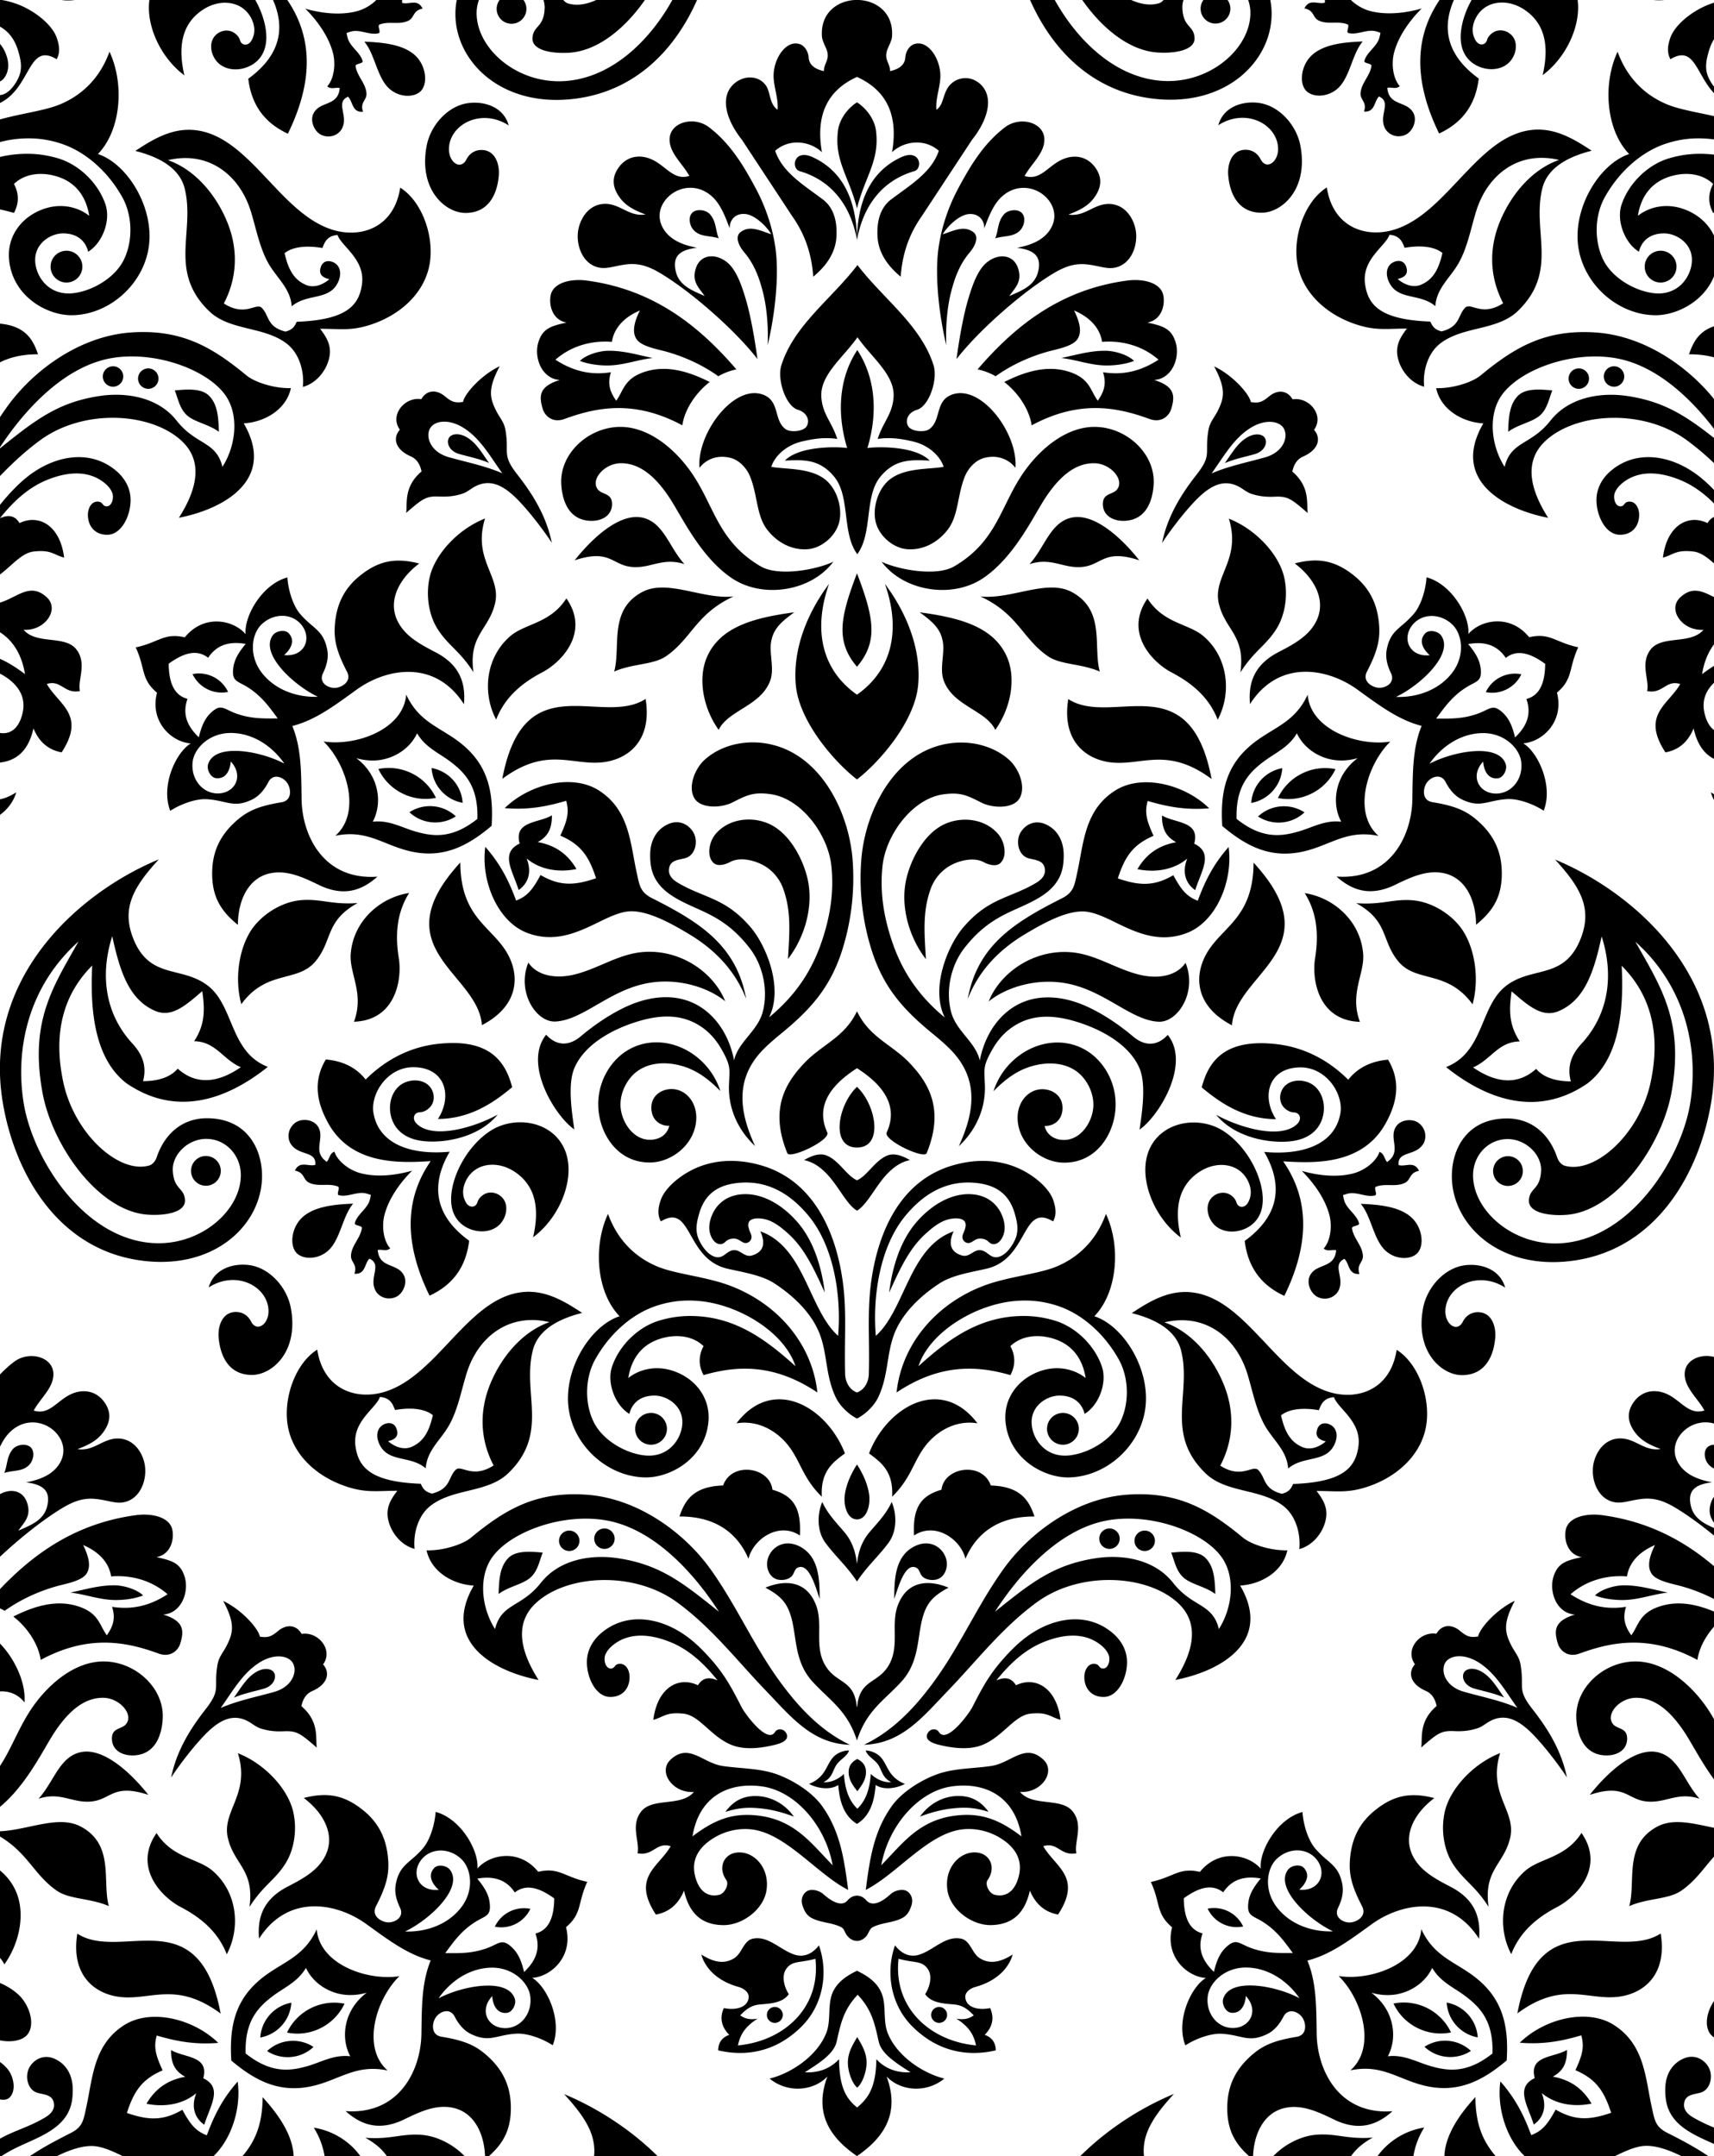 <svg xmlns="http://www.w3.org/2000/svg" xmlns:xlink="http://www.w3.org/1999/xlink" viewBox="0 0 270.391 340.071" fill-rule="evenodd"><use xlink:href="#a" transform="translate(-81.908 -342.5)" height="841.89" width="595.276"/><use xlink:href="#a" transform="translate(234.55 -342.5)" height="841.89" width="595.276"/><g transform="translate(75.285 -159.2)"><path id="a" d="M-15.051 279.02c-1.367.249-2.759.126-4.03-.247 1.058.796 1.989 1.839 2.605 3.084m76.386-84.8c.93-5.185 3.797-9.33 9.04-10.864 1.403-.411.956-3.583-2.052-2.202-5.065 2.326-6.93 7.28-6.988 13.066-.929-5.184-3.797-9.33-9.039-10.864-1.403-.411-.956-3.583 2.051-2.202 5.065 2.326 6.931 7.28 6.988 13.066m74.961 81.957c1.367.25 2.76.126 4.03-.247-1.058.796-1.989 1.839-2.605 3.084m-1.425-2.837c-2.278-.415-4.489-1.868-5.57-4.155-1.28 2.211-3.407 3.083-5.186 4.419-2.436 1.828-4.48 4.034-4.322 9.08 3.952 3.143 6.943 2.821 9.865 1.96 2.132-.629 4.103-1.814 6.64-1.517-1.187-2.234-1.03-4.875-.002-6.95m-151.35-2.837c2.278-.415 4.489-1.868 5.572-4.155 1.278 2.211 3.406 3.083 5.184 4.419 2.436 1.828 4.48 4.034 4.322 9.08-3.952 3.143-6.942 2.821-9.864 1.96-2.133-.629-4.104-1.814-6.64-1.517 1.187-2.234 1.03-4.875.002-6.95m-12.69-8.146c3.583-.917 6.54-3.124 10.122-5.72 4.677-3.39 12.383-4.865 16.954 2.285.293-3.355-.667-6.071-4.163-8.024-2.407-1.267-5.116-2.571-6.346-5.167-1.518-3.205.32-6.646 3.45-8.999-3.632-.941-6.25-.476-9.114 1.734-2.718 2.097-3.986 4.722-4.205 8.148-.143 2.241.324 4.085 1.928 7.186.73 1.407-.556 2.325-1.602 2.515-1.267.229-2.932-.751-2.191-2.27.62-1.27.907-2.522.67-3.738-.615-3.157-2.261-3.255-4.292-5.651-1.163-1.373-1.871-3.866-1.989-5.729-3.991 1.063-6.856 6.122-6.592 8.94-1.918-2.246-6.574-3.225-9.593.506-3.297-.761-4.095.813-7.738 1.585 1.557 3.382.772 4.965 3.352 7.152-1.187 4.651 2.379 7.798 5.326 7.994-2.417 1.472-4.762 6.793-3.23 10.629 1.565-1.019 3.986-1.94 5.784-1.828 3.132.196 4.195 1.458 7.094.065 1.117-.537 1.949-1.515 2.598-2.771.775-1.503 2.555-.753 3.129.4.473.952.504 2.532-1.06 2.787-3.445.567-5.201 1.294-6.913 2.748-2.616 2.222-3.964 4.809-4.022 8.24-.06 3.617 1.13 5.995 4.056 8.346.016-3.918 1.677-7.447 5.154-8.144 2.816-.565 5.481.829 7.935 2.001 3.655 1.636 6.407.783 8.922-1.457-8.464.607-11.886-6.453-11.962-12.228-.06-4.424-.056-8.114-1.462-11.535zm91.58 189.44c1.468-.736 3.095-.66 4.564-1.395.902-.451 1.224-1.165 1.503-1.952.236-.668.241-1.595-.557-2.232-.714-.569-2.054-.226-2.727.391-.944.866-2.719 2.201-3.82.957-.407-.46-.916-.734-1.468-.734-.565 0-1.085.287-1.496.766-1.031 1.199-2.889-.179-3.792-.989-.68-.609-2.013-.96-2.727-.391-.798.637-.793 1.564-.557 2.232.279.787.6 1.501 1.503 1.952 1.469.735 3.096.659 4.564 1.395.517.259.565.843.908 1.288.426.553.985.888 1.597.888.525 0 1.01-.246 1.406-.665.453-.478.522-1.223 1.099-1.511zm13.495-20.685c-2.384.012-4.575 1.188-6.055 3.248 2.074-.78 3.947-1.231 6.027-1.364 1.523-.097 2.827.008 4.778.614-1.107-1.547-2.594-2.509-4.75-2.498zm-14.612 14.81c.63-4.889 1.257-9.231 4.111-13.223 1.601-2.239 4.639-4.104 7.112-5 2.748-.995 5.778-.889 8.667-1.334 3.12-.518 5.248-3.65 8.11-.998 2.073 1.92-.325 5.338-3.665 5.11 2.024 2.396 6.537.797 8.33 3.105 1.72 2.213.16 4.822.56 6.563-2.484.498-2.963-1.836-5.224-1.112 1.84 3.258 6.22 4.843 2.334 10.778-2.074-.37-3.556-1.63-4.445-3.778-.902 4.068-3.244 5.405-6.166 5.444-2.997.039-6.354-2.432-6.833-5.443-.573-3.599 2.008-6.293 4.665-6.001 2.069.227 3.035 2.376 1.667 4.334-.49.7.28 2.137 1.112 2.332 2.14.503 3.45-1.023 3.888-3.333.358-1.876-.252-4.011-3.166-5.723-1.79-1.052-3.896-1.503-5.897-1.253-5.398.674-10.254 7.041-15.16 9.532zm2.444-3.889c1.148-6.297 5.922-11.752 11.223-12.445 5.33-.697 9.89 1.704 10.89 7.889-3.148-2.37-5.886-3.659-9.778-3.333-2.259.189-4.043.811-5.56 1.692-2.706 1.572-4.568 3.967-6.774 6.197zm-19.834-10.91c2.384.012 4.575 1.188 6.055 3.248-2.074-.78-3.947-1.231-6.027-1.364-1.523-.097-2.827.008-4.778.614 1.108-1.547 2.594-2.509 4.75-2.498zm14.611 14.803c-.63-4.889-1.257-9.231-4.111-13.223-1.601-2.239-4.639-4.104-7.112-5-2.748-.995-5.778-.889-8.667-1.334-3.12-.518-5.248-3.65-8.11-.998-2.073 1.92.325 5.338 3.665 5.11-2.024 2.396-6.537.797-8.33 3.105-1.72 2.213-.16 4.822-.56 6.563 2.484.498 2.963-1.836 5.224-1.112-1.84 3.258-6.22 4.843-2.334 10.778 2.074-.37 3.556-1.63 4.445-3.778.902 4.068 3.244 5.405 6.166 5.444 2.997.039 6.354-2.432 6.833-5.443.573-3.599-2.008-6.293-4.665-6.001-2.069.227-3.035 2.376-1.667 4.334.49.7-.28 2.137-1.112 2.332-2.14.503-3.45-1.023-3.888-3.333-.358-1.876.252-4.011 3.166-5.723 1.79-1.052 3.896-1.503 5.897-1.253 5.398.674 10.254 7.041 15.16 9.532zm-2.444-3.889c-1.148-6.297-5.922-11.752-11.223-12.445-5.33-.697-9.89 1.704-10.89 7.889 3.148-2.37 5.886-3.659 9.778-3.333 2.259.189 4.043.811 5.56 1.693 2.706 1.571 4.568 3.966 6.774 6.196zm3.833-6.518c2.137-1.312 2.761-3.69 2.95-6.137 1.127.744 2.954.669 4.62-.167-3.534-1.432-2.414-4.252-5.343-5.133a3.21 3.21 0 00-.861-.143c.358 1.035 1.509 1.409 2.086 2.412.534.929.618 1.901 1.952 2.585-1.217.089-2.345-.49-3.228-1.284-.144 2.22-.71 4.14-2.115 5.468-1.405-1.328-1.972-3.248-2.116-5.468-.882.794-2.011 1.373-3.228 1.284 1.334-.684 1.418-1.656 1.952-2.585.577-1.003 1.728-1.377 2.086-2.411a3.086 3.086 0 00-.981.142c-2.93.881-1.81 3.701-5.344 5.133 1.666.836 3.494.911 4.62.167.19 2.447.813 4.825 2.95 6.137zm.056-5.161c.769-.982 1.336-1.826 1.364-2.929.023-.929-.362-1.655-1.364-2.147-1.001.492-1.387 1.218-1.364 2.147.028 1.103.596 1.947 1.364 2.929zm60.393-32.435c5.17 8.863-3.093 13.51-10.223 14.89 2.285-3.593 4.31-8.499.444-12.112-4.84-4.524-15.446-5.167-22.335-.111-5.49 4.029-9.333 9.094-14.056 14.001-3.825 3.974-7.22 8.285-13.17 8.443 4.458-2.106 7.887-5.713 10.781-9.61 4.343-5.848 6.899-12.002 11.112-17.945 4.225-5.96 11.637-11.332 19.668-11.89 8.077-.561 12.915 2.402 18.223 6.778 1.315 1.085 4.408 2.075 7 2-.733 3.415-4.18 5.375-7.444 5.556zm-60.488 19.116h.079c.36-4.166 2.996-3.636 4.738-6.17 2.097-3.051.534-6.605 1.612-9.667 1.333-3.788 4.534-4.398 8.055-2.945-1.944 1.038-2.949 1.937-3.611 3.389-1.538 3.368-.533 7.841-3.834 11.446-2.733 2.985-5.5 4.536-7 9.277-1.5-4.741-4.267-6.292-7-9.277-3.3-3.605-2.296-8.078-3.834-11.446-.662-1.452-1.667-2.351-3.611-3.389 3.521-1.453 6.722-.843 8.055 2.945 1.078 3.062-.485 6.616 1.612 9.667 1.742 2.534 4.38 2.004 4.74 6.17zm-60.41-19.11c-5.17 8.863 3.092 13.51 10.223 14.89-2.286-3.593-4.31-8.499-.444-12.112 4.84-4.524 15.446-5.167 22.335-.111 5.49 4.029 9.332 9.094 14.056 14.001 3.825 3.974 7.219 8.285 13.17 8.443-4.458-2.106-7.887-5.713-10.781-9.61-4.344-5.848-6.899-12.002-11.112-17.945-4.225-5.96-11.637-11.332-19.668-11.89-8.078-.561-12.915 2.402-18.223 6.778-1.316 1.085-4.408 2.075-7 2 .733 3.415 4.18 5.375 7.444 5.556zm38.676 4.13c-3.785-5.896-10.03-12.896-17.468-14.353-7.16-1.404-15.755 1.832-18.469 6.007-1.925 2.96-1.593 7.589.613 11.075 1.02-4.116 4.13-3.359 7.23-7.291 2.97-3.766 8.037-4.489 12.072-3.895 6.698.985 10.31 3.86 16.023 8.457zm-27.804-9.33c-1.725-.149-4.155-.41-5.4.837-1.388 1.391-1.483 3.458-1.558 5.69 1.67-1.247 3.966-1.52 5.177-2.734 1.014-1.017 1.262-2.455 1.781-3.793zm4.185-3.474a1.611 1.611 0 100 3.222 1.611 1.611 0 000-3.222zm5.556-.333a1.611 1.611 0 10-.001 3.222 1.611 1.611 0 000-3.222zm7.716 30.182c.609-5.04 3.958-6.939 7.032-5.45.77-1.269 1.863-1.319 3.1-.76-1.936-2.428-4.282-4.716-7.243-5.966-3.01-1.27-6.573-1.811-9.302.428-.55.451-.976.979-1.189 1.554-.256.692.003 2.003.797 2.09.788.085.583-.638 1.39-.725 1.035-.111 1.66.931 1.663 2.082.003 1.822-1.164 3.19-3.118 3.136-2.169-.06-3.577-2.918-3.614-5.381-.031-2.048 1.01-3.711 2.503-4.892 3.622-2.864 8.204-2.342 11.981-.109 1.969 1.164 3.525 2.684 4.97 4.305 2.367 2.653 3.46 4.783 4.96 7.712.485.945 4.041 5.879 5.271 3.886.264-.428.765-.46 1.097-.366.485.136.92.768.778 1.253-.163.557-.91.894-1.775 1.113-2.182.552-4.886.904-7.002.036-3.231-1.324-5.007-4.645-7.534-4.917-2.74-.296-3.097.51-4.764.971zm4.118-32.071c.845-2.522 2.175-4.747 6.889-4.89 1.339-3.832 7.374-2.936 7.778.667 3.204.926 4.575 2.741 4.334 7.223-3.34-2.235-7.375.585-8.112 3.667-1.759-4.113-5.278-6.705-10.89-6.667zm22.12 13.004c-.007-2.985-.057-6.845-3.34-8.368-2.492-1.156-4.506.437-4.895 2.249-.251 1.17.238 2.635 1.472 3.023.744.234 1.856.08 2.365-.503.486-.556.382-1.167 1.086-1.394 1.662-.536 2.65 3.053 3.312 4.993zm27.654 2.018c3.785-5.896 10.03-12.896 17.468-14.353 7.16-1.404 15.755 1.832 18.469 6.007 1.925 2.96 1.594 7.589-.612 11.075-1.02-4.116-4.131-3.359-7.231-7.291-2.97-3.766-8.036-4.489-12.071-3.895-6.7.985-10.311 3.86-16.023 8.457zm27.805-9.326c1.725-.149 4.155-.41 5.399.837 1.388 1.391 1.484 3.458 1.558 5.69-1.67-1.247-3.966-1.52-5.176-2.734-1.014-1.017-1.262-2.455-1.781-3.793zm-4.185-3.474a1.61 1.61 0 110 3.221 1.61 1.61 0 010-3.221zm-5.556-.333a1.61 1.61 0 110 3.221 1.61 1.61 0 010-3.221zm-7.717 30.182c-.609-5.04-3.958-6.939-7.032-5.45-.77-1.269-1.863-1.319-3.1-.76 1.936-2.428 4.282-4.716 7.243-5.966 3.01-1.27 6.574-1.811 9.302.428.55.451.976.979 1.19 1.554.256.692-.003 2.003-.798 2.09-.787.085-.583-.638-1.39-.725-1.035-.111-1.66.931-1.662 2.082-.004 1.822 1.164 3.19 3.118 3.136 2.168-.06 3.577-2.918 3.614-5.381.03-2.048-1.011-3.711-2.503-4.892-3.623-2.864-8.204-2.342-11.981-.109-1.969 1.164-3.525 2.684-4.971 4.305-2.366 2.653-3.46 4.783-4.96 7.712-.484.945-4.04 5.879-5.27 3.886-.265-.428-.765-.46-1.097-.366-.486.136-.92.768-.778 1.253.163.557.91.894 1.775 1.113 2.182.552 4.886.904 7.002.036 3.23-1.324 5.007-4.645 7.533-4.917 2.74-.296 3.097.51 4.765.971zm-4.115-32.07c-.846-2.522-2.175-4.747-6.89-4.89-1.338-3.832-7.373-2.936-7.778.667-3.204.926-4.574 2.741-4.333 7.223 3.34-2.235 7.374.585 8.111 3.667 1.76-4.113 5.278-6.705 10.89-6.667zm-22.12 13.004c.007-2.985.057-6.845 3.34-8.368 2.491-1.156 4.506.437 4.895 2.249.25 1.17-.239 2.635-1.472 3.023-.745.234-1.856.08-2.366-.503-.486-.556-.381-1.167-1.085-1.394-1.663-.536-2.65 3.053-3.312 4.993zm-5.882-28.453c-1.307-.659-2.724-1.993-3.387-3.425-1.536-3.316-1.28-6.437-2.36-9.552-1.201-3.469-4.163-6.306-7.268-8.334-1.964-1.282-4.74-1.719-7.37-2.311-6.737-1.518-5.547-10.485-10.553-7.471-.508-.912-.519-1.971 0-3.422.527-1.478 2.192-3.173 4.372-4.405 3.574-2.019 7.654-2.131 11.532-.987a15.198 15.198 0 014.722 2.325c4.623 3.392 6.713 8.984 7.649 13.53 1.25 6.072.613 10.563.798 17.088.03 1.096.609 2.398 1.865 2.854 1.256-.456 1.834-1.758 1.865-2.854.185-6.525-.452-11.016.798-17.088.935-4.546 3.026-10.138 7.649-13.53a15.198 15.198 0 014.722-2.325c3.878-1.144 7.958-1.032 11.532.987 2.18 1.232 3.845 2.927 4.372 4.405.518 1.451.508 2.51 0 3.422-5.007-3.014-3.816 5.953-10.553 7.471-2.63.592-5.406 1.029-7.37 2.311-3.106 2.028-6.067 4.865-7.269 8.334-1.08 3.115-.823 6.236-2.36 9.552-.662 1.432-2.08 2.766-3.386 3.425zm-24.93-28.197c-.659-1.441-.34-2.822.04-4.14.979-3.389 3.354-4.645 6.57-4.862 4.591-.309 8.033 2.044 10.637 5.166 4.085 4.901 5.233 12.755 4.71 18.992-4.657-4.178-5.246-13.985-12.271-16.485.765 1.699.68 3.204-1.29 3.798-1.193.359-1.787-.859-2.848-.835-1.213.027-1.687 1.529-3.114 1.024-1.126-.399-1.983-1.675-2.433-2.658zm49.859 0c.66-1.441.34-2.822-.04-4.14-.979-3.389-3.353-4.645-6.57-4.862-4.59-.309-8.033 2.044-10.636 5.166-4.085 4.901-5.234 12.755-4.71 18.992 4.656-4.178 5.245-13.985 12.27-16.485-.765 1.699-.68 3.204 1.29 3.798 1.194.359 1.788-.859 2.849-.835 1.213.027 1.687 1.529 3.114 1.024 1.125-.399 1.983-1.675 2.432-2.658zm-8.187-.927c.233-.543.456-1.099.398-1.551-.153-1.212-2.178-.919-2.938-.681-1.299.408-2.432 1.352-3.434 2.266-2.103 1.917-3.465 4.476-4.671 7.013-.316.665-.653 1.418-1.018 2.196.487-4.007 1.753-8.032 4.128-10.881 2.314-2.775 5.607-4.862 8.94-4.61 2.467.187 4.117 1.594 4.836 3.586.31.861.454 1.848.141 2.764-.327.956-.917 1.489-1.495 1.521-.18.01-.359-.028-.528-.117-.241-.127-.398-.35-.628-.492a1.99 1.99 0 00-1.139-.271c-.735.035-1.124.626-1.694.695-.545.067-1.285-.54-.898-1.438zm-33.484 0c-.234-.543-.456-1.099-.399-1.551.153-1.212 2.179-.919 2.938-.681 1.3.408 2.432 1.352 3.435 2.266 2.102 1.917 3.464 4.476 4.67 7.013.316.665.654 1.418 1.018 2.196-.486-4.007-1.753-8.032-4.128-10.881-2.313-2.775-5.606-4.862-8.94-4.61-2.466.187-4.117 1.594-4.836 3.586-.31.861-.454 1.848-.14 2.764.326.956.916 1.489 1.494 1.521.18.01.36-.028.529-.117.24-.127.397-.35.627-.492a1.99 1.99 0 011.139-.271c.735.035 1.124.626 1.694.695.545.067 1.285-.54.899-1.438zm10.5 25.014c-6.863-4.591-12.722-4.256-17.961-2.74-.812-1.522-.812-3.044 0-4.567-1.52-1.475-3.807-1.888-6.09-1.37-3.801.864-5.327 3.552-5.784 6.394 1.726-1.37 4.39-2.075 7.23-1.066 3.446 1.223 5.794 4.296 5.405 8.068-.6 5.815-6.08 8.713-9.894 8.676-6.362-.061-12.187-5.643-12.255-12.33-.06-5.819 3.933-11.72 8.144-13.091-3.653-3.754-4.211-11.061-1.826-16.135 1.141 3.146 3.377 6.38 7.61 8.22 2.468 1.072 5.986 1.437 9.645 2.449 8.113 2.241 14.833 8.804 15.777 17.492zM24 382.199c.38-1.595 1.638-2.915 4.026-2.887 1.873.023 4.424 1.549 4.33 4.331-.085 2.502-2.183 5.575-6.077 5.09-3.067-.383-6.536-2.47-7.901-5.242-1.465-2.975-1.384-6.978.228-9.876 2.123-3.819 5.635-7.186 9.8-8.509 2.16-.686 4.162-.896 6.378-.73 6.282.471 13.635 4.837 15.424 10.302-4.654-4.213-9.343-7.62-15.764-7.904-2-.088-3.782.138-5.659.687-3.387.992-6.394 3.947-7.52 7.293-.857 2.544.48 6.078 2.734 7.445zm3.418-.152a2.507 2.507 0 110 5.015 2.507 2.507 0 010-5.015zm38.73-3.224c6.864-4.591 12.723-4.256 17.962-2.74.812-1.522.812-3.044 0-4.567 1.52-1.475 3.807-1.888 6.089-1.37 3.802.864 5.328 3.552 5.784 6.394-1.725-1.37-4.389-2.075-7.23-1.066-3.445 1.223-5.793 4.296-5.404 8.068.6 5.815 6.08 8.713 9.894 8.676 6.361-.061 12.187-5.643 12.255-12.33.06-5.819-3.933-11.72-8.145-13.091 3.654-3.754 4.212-11.061 1.827-16.135-1.141 3.146-3.378 6.38-7.611 8.22-2.467 1.072-5.985 1.437-9.644 2.449-8.113 2.241-14.833 8.804-15.777 17.492zm29.666 3.376c-.38-1.595-1.638-2.915-4.026-2.887-1.873.023-4.425 1.549-4.33 4.331.084 2.502 2.182 5.575 6.077 5.09 3.067-.383 6.536-2.47 7.9-5.242 1.466-2.975 1.385-6.978-.227-9.876-2.123-3.819-5.636-7.186-9.8-8.509-2.161-.686-4.163-.896-6.378-.73-6.282.471-13.635 4.837-15.424 10.302 4.653-4.213 9.343-7.62 15.764-7.904 1.999-.088 3.781.138 5.659.687 3.387.992 6.394 3.947 7.52 7.293.857 2.544-.48 6.078-2.734 7.445zm-3.418-.152a2.507 2.507 0 100 5.015 2.507 2.507 0 000-5.015zm-30.59 6.382c1.873 1.392 3.873 2.81 3.646 6.837 2.827-2.768 3.26-5.179 4.917-7.575 1.755-2.538 4.903-4.597 8.546-4.007-5.763-7.577-14.248-2.628-17.11 4.745zm-1.897 10.407c1.516 0 2.185-2.21 1.897-4.052-.328-2.086-1.428-3.875-1.897-4.608-.476.744-1.602 2.592-1.91 4.7-.265 1.803.394 3.96 1.91 3.96zm-1.902-10.407c-1.873 1.392-3.873 2.81-3.646 6.837-2.827-2.768-3.26-5.179-4.917-7.575-1.755-2.538-4.903-4.597-8.546-4.007 5.763-7.577 14.248-2.628 17.11 4.745zm1.902-60.752c3.71 2.374 6.72 5.689 4.691 10.123-.564 1.232 5.895 4.269 6.302 3.273 2.888-7.059.18-11.19-2.71-14.233-2.766-2.911-6.327-4.011-8.283-8.144-1.956 4.133-5.517 5.233-8.282 8.144-2.89 3.043-5.599 7.174-2.711 14.233.407.996 6.866-2.041 6.302-3.273-2.03-4.434.981-7.749 4.69-10.123zm0 12.512c4.23 0 3.03-6.713 0-9.572-3.03 2.859-4.23 9.572 0 9.572zm0 9.952c1.595-.894 2.971-3.972 4.848-5.883.937-.954 2.025-1.774 3.494-2.089-1.215-.709-2.51-1.184-3.646-.684-1.95.859-3.075 3.164-4.696 3.869-1.62-.705-2.746-3.01-4.696-3.869-1.136-.5-2.43-.025-3.646.684 1.47.315 2.557 1.135 3.494 2.089 1.877 1.911 3.253 4.989 4.848 5.883zm-.002 58.495c-1.578-2.407-3.399-3.96-4.984-6.115-1.348-1.832-1.307-4.496-.495-6.42.898 1.914 2.203 3.231 3.494 4.75 1.141 1.344 1.724 2.939 1.942 4.715.01.083.02.167.043.251.022-.083.03-.166.04-.248.206-1.777.802-3.374 1.945-4.718 1.29-1.519 2.595-2.836 3.493-4.75.813 1.924.853 4.588-.495 6.42-1.585 2.155-3.406 3.708-4.983 6.115zm21.81-211.84c.521-1.247.359-2.615 1.372-3.778.61-.7 2.038-.912 2.742-.305.77.664.514 2.092-.19 2.823-1.045 1.084-2.489.802-3.923 1.26zm-7.715 16.878c-1.173-4.894-1.826-10.993-1.247-15.243.449-3.292 1.548-6.566 3.115-9.496 1.972-3.688 4.045-7.108 7.369-9.648 2.397-1.831 6.193-.813 6.23 1.9.029 2.186-2.077 3.849-3.115 5.773 2.252.705 3.413-1.159 5.347-2.302 2.04-1.205 4.451-1.028 5.882 1.085 1.108 1.639.815 3.186-.275 4.663-.818 1.107-1.933 1.853-4.041 2.632 2.532.405 3.946-1.649 6.305-1.672 2.254-.021 3.702 1.722 4.215 3.709.655 2.534-.543 6.052-3.508 6.389-1.134.129-2.308-.347-3.959-.546-1.779-.213-3.293.143-5.29 1.323-4.8 2.835-11.81 8.936-15.424 13.596.441-3.236 1.08-6.884 1.85-9.454.402-1.34 1.174-3.956 2.484-5.366 1.687-1.815 4.538-2.01 5.371.47.746 2.217-.59 3.213-1.37 4.414 1.91-.867 4.057-1.603 4.567-3.958.464-2.145-.41-3.303-3.35-3.654 1.992-.393 4.29-1.125 5.405-3.197 1.04-1.935.254-3.859-1.093-5.026-1.787-1.549-4.729-1.87-6.94.371-1.195 1.212-1.888 3.041-2.547 4.808.078-1.015-.64-2.407-2.398-2.284-1.614.113-3.54 2.094-4.147 3.197 1.56-.489 3.384-1.517 4.87-.304.79.644.404 1.962-.647 3.197-1.693 1.991-2.445 4.355-2.954 6.392-.592 2.373-.836 5.48-.705 8.231zm-35.906-16.89c-.52-1.247-.359-2.615-1.371-3.778-.61-.7-2.039-.912-2.742-.305-.77.664-.515 2.092.19 2.823 1.044 1.084 2.488.802 3.923 1.26zm7.716 16.878c1.173-4.894 1.825-10.993 1.246-15.243-.448-3.292-1.548-6.566-3.115-9.496-1.972-3.688-4.045-7.108-7.369-9.648-2.397-1.831-6.193-.813-6.229 1.9-.03 2.186 2.077 3.849 3.115 5.773-2.252.705-3.414-1.159-5.348-2.302-2.039-1.205-4.451-1.028-5.881 1.085-1.11 1.639-.816 3.186.274 4.663.818 1.107 1.933 1.853 4.042 2.632-2.533.405-3.947-1.649-6.306-1.672-2.254-.021-3.702 1.722-4.216 3.709-.654 2.534.544 6.052 3.509 6.389 1.135.129 2.308-.347 3.96-.546 1.778-.213 3.292.143 5.29 1.323 4.8 2.835 11.809 8.936 15.424 13.596-.442-3.236-1.08-6.884-1.851-9.454-.402-1.34-1.173-3.956-2.483-5.366-1.687-1.815-4.539-2.01-5.372.47-.745 2.217.59 3.213 1.37 4.414-1.91-.867-4.057-1.603-4.567-3.958-.464-2.145.41-3.303 3.35-3.654-1.991-.393-4.29-1.125-5.404-3.197-1.04-1.935-.254-3.859 1.092-5.026 1.787-1.549 4.729-1.87 6.94.371 1.195 1.212 1.888 3.041 2.547 4.808-.077-1.015.64-2.407 2.398-2.284 1.615.113 3.54 2.094 4.148 3.197-1.56-.489-3.385-1.517-4.871-.304-.79.644-.403 1.962.647 3.197 1.693 1.991 2.446 4.355 2.954 6.392.593 2.373.836 5.48.706 8.231zm14.17-1.264c2.33 3.292 5.915 5.941 5.698 9.42-.17 2.72-1.67 3.95-2.507 6.609 1.962-.281 3.668-.05 5.621.417 2.415.579 4.23 2.255 4.786 3.991-2.391.416-6.264.109-8.621 2.087-1.76 1.478-2.643 4.417-2.09 6.648.54 2.171 2.745 4.087 4.977 4.251 2.531.187 4.823-1.091 6.343-3.036 1.75-2.241 1.525-5.431 2.732-8.429.529-1.313 1.716-2.629 3.192-2.964 2.23-.508 3.878.413 4.787 1.593.455-5.416-5.467-13.347-10.105-11.507-2.583 1.024-1.582 3.999-3.454 5.392-.796.593-2.926.387-3.382-.494-.496-.96.05-2.139 1.432-2.55 1.886-.56 3.308-4.753 2.594-7.022-1.983-6.31-8.002-10.535-12.003-15.802-4 5.267-10.02 9.492-12.003 15.802-.713 2.269.709 6.462 2.594 7.022 1.383.411 1.93 1.59 1.433 2.55-.456.881-2.587 1.087-3.382.494-1.872-1.393-.871-4.368-3.455-5.392-4.636-1.84-10.559 6.091-10.105 11.507.91-1.18 2.558-2.101 4.788-1.593 1.476.335 2.663 1.651 3.192 2.964 1.207 2.998.982 6.188 2.732 8.429 1.52 1.945 3.812 3.223 6.343 3.036 2.232-.164 4.437-2.08 4.976-4.251.554-2.231-.328-5.17-2.09-6.648-2.357-1.978-6.23-1.671-8.62-2.087.556-1.736 2.371-3.412 4.786-3.991 1.952-.467 3.658-.698 5.62-.417-.835-2.659-2.337-3.889-2.507-6.609-.216-3.479 3.369-6.128 5.698-9.42zm-.027 34.209c2.476-3.347 1.06-9.133 3.673-12.254 2.395-2.862 4.954-2.61 7.75-2.509-2.342-2.371-8.359-2.194-9.824-1.982 1.819-6.011 1.047-11.464-1.599-15.449-2.645 3.985-3.417 9.438-1.598 15.449-1.466-.212-7.482-.389-9.824 1.982 2.796-.101 5.355-.353 7.75 2.509 2.612 3.121 1.197 8.907 3.672 12.254zm-.048 17.753c3.412-4.011 2.648-7.798 0-14.738-2.648 6.94-3.412 10.727 0 14.738zm0 17.777c3.545-2.735 9.132-9.135 9.648-14.89.507-5.648-1.798-11.37-5.242-15.953 2.494 7.059 1.278 13.478-4.406 17.472-5.685-3.994-6.9-10.413-4.406-17.472-3.444 4.583-5.75 10.305-5.242 15.953.516 5.755 6.103 12.155 9.648 14.89zm3.881-34.338c2.516 1.209 8.592 2.41 11.473.722 6.778-3.972 7.287-9.568 10.937-14.813 2.623-3.769 6.806-7.253 11.32-7.178 4.966.082 9.465 4.241 9.192 9.04-.144 2.545-1.132 5.558-4.445 5.771-1.879.12-3.548-.778-3.568-2.618-.02-1.76 1.517-1.473 2.202-2.281 1.293-1.527-.954-4.132-3.533-4.179-3.369-.062-5.888 2.661-7.746 5.471-1.872 2.832-4.82 9.275-9.8 12.645-4.842 3.277-12.5 2.139-16.03-2.58zm-7.61 0c-2.517 1.209-8.592 2.41-11.474.722-6.778-3.972-7.287-9.568-10.937-14.813-2.623-3.769-6.806-7.253-11.32-7.178-4.965.082-9.464 4.241-9.192 9.04.145 2.545 1.133 5.558 4.445 5.771 1.88.12 3.549-.778 3.568-2.618.02-1.76-1.517-1.473-2.202-2.281-1.293-1.527.955-4.132 3.533-4.179 3.37-.062 5.889 2.661 7.747 5.471 1.872 2.832 4.82 9.275 9.8 12.645 4.841 3.277 12.5 2.139 16.03-2.58zm13.623 7.977c6.23.835 11.513 2.22 13.674 6.837 1.619 3.457.734 8.23-1.747 11.699-1.52-3.115-6.637-3.743-8.129-7.749-.706-1.898.184-4.263-.152-6.153-.35-1.975-1.443-3.039-3.646-4.634zm9.572-2.507c4.887.531 10.461-2.815 14.434-.684 5.35 2.87 3.317 8.66 4.406 12.535-2.937-1.292-6.178-1.031-8.204-2.431-4.021-2.78-4.71-6.685-10.636-9.42zm7.749-5.09c2.38-2.608 3.242-6.452 6.457-7.293 3.772-.986 8.306 3.444 10.864 6.685-5.698-1.875-5.863.845-9.192 1.064-2.907.19-4.71-1.571-8.129-.456zm-37.109 7.597c-6.23.835-11.513 2.22-13.674 6.837-1.619 3.457-.734 8.23 1.747 11.699 1.52-3.115 6.638-3.743 8.129-7.749.707-1.898-.184-4.263.152-6.153.35-1.975 1.443-3.039 3.646-4.634zm-9.572-2.507c-4.887.531-10.461-2.815-14.434-.684-5.35 2.87-3.317 8.66-4.406 12.535 2.937-1.292 6.179-1.031 8.204-2.431 4.021-2.78 4.71-6.685 10.636-9.42zm-7.749-5.09c-2.38-2.608-3.242-6.452-6.457-7.293-3.771-.986-8.306 3.444-10.864 6.685 5.698-1.875 5.864.845 9.192 1.064 2.907.19 4.71-1.571 8.129-.456zm27.215-76.845c4.717 2.131 6.544 6.089 5.529 11.874 1.726-1.646 4.971-2.307 7.383-.228-1.167 3.45-4.543 5.425-7.535 7.686-1.81 1.369-2.278 3.656-2.131 5.937.161 2.514 1.623 4.567 3.653 6.241.228-3.196 1.09-6.393 3.349-9.59l7.915-12.025c2.36-2.943 3.623-6.703 1.218-8.829-1.405-1.242-3.43-1.136-4.667.152-1.212 1.262-.976 3.203-2.183 3.958-.178-1.967.759-3.852.609-5.785-.21-2.688-2.122-5.232-4.11-4.565-.88.295-1.36 1.34-1.401 2.075-.088 1.542-1.552 1.982-2.405 2.186-.018-1.18-.77-1.636-.58-2.854.124-.794.825-1.735.885-2.626.519-7.663-11.576-7.663-11.057 0 .06.891.761 1.832.885 2.626.19 1.218-.562 1.674-.58 2.854-.853-.204-2.318-.644-2.405-2.186-.041-.735-.52-1.78-1.401-2.075-1.988-.667-3.901 1.877-4.11 4.565-.15 1.933.786 3.818.609 5.785-1.315-.917-1.092-2.762-1.84-3.826-1.123-1.597-3.44-1.673-5.01-.284-2.405 2.126-1.142 5.886 1.218 8.829l7.915 12.025c2.259 3.197 3.12 6.394 3.349 9.59 2.03-1.674 3.492-3.727 3.653-6.241.147-2.281-.321-4.568-2.131-5.937-2.992-2.262-6.368-4.236-7.535-7.686 2.411-2.079 5.656-1.418 7.383.227-1.015-5.784.812-9.742 5.529-11.873zm0 20.757c1.185-4.935 3.643-7.522 2.987-12.362-.222-1.639-1.422-3.395-2.987-4.387-1.565.992-2.765 2.748-2.987 4.387-.655 4.84 1.803 7.427 2.987 12.362zm19.027 25.366c5.958-6.933 13.132-12.613 23.596-14.004 2.471-.329 5.324.295 5.708 2.359.305 1.641-.358 3.879-2.513 4.261 2.334.535 3.83.851 4.493 3.276.617 2.251-.537 5.577-3.427 5.783 3.293 1.016 3.325 2.533 2.664 4.644-.254.812-1.358 2.253-3.443 1.491-5.203-1.904-11.127-2.982-18.553 1.019-.313-2.293-1.938-4.994-4.316-6.836 3.232-1.632 6.71-2.702 10.102-1.652 3.407 1.054 3.451 2.982 4.645 4.606 1.038-1.472 1.391-2.715.834-4.491 3.248.508 6.013-.204 8.753-1.98-2.462-2.156-5.657-3.068-8.905-2.815-.306-1.978-1.676-3.779-4.415-4.946.976 1.972 1.256 3.539.467 4.603-.818 1.104-3.354 1.53-4.595 1.877-2.802.784-5.634 2.034-8.25 3.888a9.782 9.782 0 00-2.844-1.083zm13.21-1.793c2.393-.494 4.567-1.171 7.026-1.139 1.481.019 3.522.669 4.445 1.596-1.266.508-3 .74-4.445.721-2.452-.031-4.557-.887-7.026-1.178zm-51.264 1.793c-5.958-6.933-13.132-12.613-23.596-14.004-2.47-.329-5.324.295-5.707 2.359-.305 1.641.358 3.879 2.512 4.261-2.333.535-3.828.851-4.492 3.276-.617 2.251.537 5.577 3.427 5.783-3.294 1.016-3.325 2.533-2.664 4.644.254.812 1.358 2.253 3.442 1.491 5.203-1.904 11.127-2.982 18.553 1.019.314-2.293 1.939-4.994 4.316-6.836-3.231-1.632-6.71-2.702-10.102-1.652-3.407 1.054-3.45 2.982-4.644 4.606-1.038-1.472-1.392-2.715-.834-4.491-3.248.508-6.014-.204-8.753-1.98 2.462-2.156 5.657-3.068 8.904-2.815.306-1.978 1.676-3.779 4.415-4.946-.976 1.972-1.256 3.539-.466 4.603.818 1.104 3.353 1.53 4.595 1.877 2.802.784 5.633 2.034 8.25 3.888a9.783 9.783 0 012.843-1.083zm-13.21-1.793c-2.393-.494-4.566-1.171-7.026-1.139-1.48.019-3.522.669-4.445 1.596 1.266.508 3.001.74 4.445.721 2.452-.031 4.557-.887 7.026-1.178zm32.275 272.8c.835-.706 1.466-2.547 1.475-3.877.01-1.546-.603-2.622-1.475-4.1-.872 1.478-1.485 2.554-1.475 4.1.01 1.33.64 3.171 1.475 3.877zm-.024 3.127c1.688-1.38 2.992-3.097 3.042-7.612 1.544 1.664 3.548 2.177 5.39 2.056-2.391-1.509-4.574-2.939-5.001-4.779-.623-2.676-.989-4.963-3.333-7.444-2.345 2.481-2.711 4.768-3.333 7.444-.428 1.84-2.61 3.27-5.001 4.779 1.84.121 3.846-.392 5.39-2.056.05 4.515 1.158 6.232 2.846 7.612zm-.013 7.667c4.408-3.019 6.779-6.871 4.666-12.556 2.313 2.417 6.39 2.583 9.112.333-3.446-.848-7.551-3.619-8.946-7.223-.632-1.633-.328-3.56-.666-5.279-.38-1.93-1.685-3.333-4.166-4.499-2.482 1.166-3.787 2.569-4.167 4.499-.338 1.719-.034 3.646-.666 5.279-1.395 3.604-5.5 6.375-8.946 7.223 2.722 2.25 6.799 2.084 9.112-.333-2.113 5.685.258 9.537 4.667 12.556zm12.959-23.52a1.255 1.255 0 100 2.51 1.255 1.255 0 000-2.51zm-6.956-9.711c-1.445 4-.836 9.217 2.723 12.778 4.747 4.75 10.008 4.522 13.168 3.778 0-1.14-.565-2.049-1.75-2.444.836-.822 1.746-2.286.86-4.223-2.172.433-3.915-.27-3.917-1.806 0-.76.852-1.324 1.584-1.527 3.862-1.072 5.41-3.409 5.89-5.112-1.547.967-3.42 1.733-5.223.556-1.231-.804-1.453-2.741-2.89-3.055-2.424-.529-4.304 1.747-6.555 2.499-1.544.516-2.89-.145-3.89-1.444zm.556 2.111c2.528.697 3.673.255 4.61 1.61.793 1.145.28 2.909-.416 3.973 1.055 1.476 3.107 1.475 4.695 1.639 1.531.159 2.39 1.139 2.972 1.695-.852.631-1.723.701-2.75.528 2.248 1.407 2.8 2.814 3.112 4.222-7.381-.698-13.084-6.045-12.223-13.667zm-19.518 7.6a1.255 1.255 0 110 2.51 1.255 1.255 0 010-2.51zm6.955-9.711c1.445 4 .836 9.217-2.722 12.778-4.748 4.75-10.008 4.522-13.168 3.778 0-1.14.564-2.049 1.75-2.444-.837-.822-1.747-2.286-.861-4.223 2.173.433 3.916-.27 3.917-1.806 0-.76-.852-1.324-1.584-1.527-3.862-1.072-5.409-3.409-5.89-5.112 1.547.967 3.421 1.733 5.223.556 1.231-.804 1.454-2.741 2.89-3.055 2.424-.529 4.305 1.747 6.556 2.499 1.544.516 2.89-.145 3.889-1.444zm-.555 2.111c-2.529.697-3.674.255-4.611 1.61-.793 1.145-.28 2.909.416 3.973-1.054 1.476-3.106 1.475-4.695 1.639-1.531.159-2.389 1.139-2.972 1.695.852.631 1.723.701 2.75.528-2.247 1.407-2.8 2.814-3.111 4.222 7.38-.698 13.084-6.045 12.223-13.667zm67.839-239.78c-1.398.945-2.251 2.503-3.25 3.884 1.537-.659 2.983-.928 4.694-1.409 1.614-.455 2.078-1.799 1.63-2.554-.381-.641-1.663-.88-3.074.079zm-4.934-11.371c1.925 3.6 1.543 5.02.609 6.926-.62 1.267-1.293 1.806-1.524 3.197-.618 3.717.644 3.762-1.92 7.032-2.553 3.255-4.558 6.658-5.385 10.702.671-1.047 2.776-4.037 5.044-6.454 2.49-2.655 4.84-3.916 7.54-2.152.475.31.93.652 1.497.844 1.27.43 2.5.514 3.635.461 2.105-.1 2.63.296 5.27 2.582-.247-1.371.478-4.064-2.436-6.546.255-1.159.773-1.965 1.69-2.367 2.542-1.111 2.859-2.934 1.737-4.213 1.684-2.356-.835-5.24-3.383-4.812-.928-1.585-2.516-1.46-3.696-.481-1.042.864-1.557 1.119-2.895.914-.215-1.249-2.8-4.212-5.784-5.633zm5.438 9.898c-2.514 1.7-4.05 4.5-5.842 6.984 2.762-1.186 5.36-1.669 8.438-2.534 2.9-.818 3.736-3.233 2.93-4.592-.685-1.152-2.991-1.582-5.526.142zm-39.18 68.45c1.163-1.079.676-3.331-.223-4.455-2.025-2.53-5.736-2.986-8.554-1.701-3.118 1.421-5.22 5.292-5.997 8.457-1.082 4.402.37 9.379 3.043 12.844-.222-3.935-.569-7.42.743-11.062a6.95 6.95 0 012.494-3.319c1.492-1.065 4.153-1.854 5.895-.913.77.417 1.963.738 2.598.149zm-1.068 35.97a11.298 11.298 0 014.222-5.749c4.11-2.914 9.58-2.606 12.825 1.452a10.226 10.226 0 012.21 6.809c-.177 4.264-3.067 8.889-8.298 8.753-3.406-.089-7.002-2.955-7.154-6.851-.103-2.617 1.573-4.578 3.654-4.718 1.666-.113 3.541.937 3.426 3.123-.105 1.992-1.65 2.711-2.817 2.661.23 1.141 1.28 2.237 3.12 2.207 2.69-.043 4.531-3.004 4.568-5.48.022-1.528-.57-3.08-1.548-4.283-2.203-2.711-6.08-2.733-9.117-1.547-1.666.651-3.303 1.798-5.091 3.623zm4.111-46.199c1.053-1.822-.103-4.69-1.674-6.089-3.31-2.945-8.742-3.611-13.307-1.352-6.004 2.971-9.442 10.43-9.984 17.107a37.759 37.759 0 001.575 14.119c1.835 5.883 4.852 9.388 9.617 13.29.916.75 1.815 1.509 2.653 2.329 4.643 4.547 4.202 9.713 1.53 15.472 2.865-2.665 4.238-6.147 4.123-9.574-.083-2.499-.339-2.909.938-5.264.813-1.496 1.77-2.824 3.36-3.924 3.416-2.364 7.26-1.87 10.951-.611 3.553 1.212 7.568 3.481 9.114 7.02 1.13 2.585.42 7.038.035 9.73 3.026-2.076 8.12-10.337 4.444-14.939-1.58 1.734-3.532 1.89-5.481.242-2.04-1.724-4.608-3.492-7.179-4.674-4.485-2.061-9.608-2.302-13.399 1.428-1.734 1.705-3.027 4.133-3.591 7.052-.627-2.879-3.67-4.606-4.489-7.541-.95-3.409-.088-7.438 2.045-10.177 1.926-2.475 3.82-3.976 6.124-5.194 3.23-1.707 7.65-2.828 9.078-6.433.384-.97.5-2.07.48-3.219-.034-1.961-.887-3.839-2.882-4.714-1.617-.71-3.137.005-3.912 1.292-.814 1.35-.399 3.66 1.293 4.102 1.14.297 2.437.304 2.545 1.82.065.907-.62 1.575-1.33 2.003-4.16 2.505-7.495 2.32-11.547 7.054-2.476 2.893-5.237 9.607-2.92 14.228-3.894-3.216-6.54-6.912-8.196-11.636-1.438-4.102-2.08-8.11-1.63-12.292.529-4.908 4.694-10.554 9.513-11.265 2.856-.421 3.922.213 6.09 1.295 1.886.941 5.066.955 6.013-.685zm26.182 25.954c1.877 4.566-1.193 9.433-4.262 9.286-1.596-.077-3.158-.76-4.798-1.65-2.732-1.483-5.679-3.541-9.354-4.323-4.783-1.018-9.733.428-12.639 2.775 1.783-4.48 6.997-8.222 12.939-7.763 3.834.296 6.925 2.534 10.656 3.501 2.969.771 5.987.33 7.459-1.826zM126 335.716c-4.696-.032-8.329-2.156-11.707-5.015 1.114-4.287 3.773-7.734 11.81-6.818 3.996.456 7.918 2.245 11.306 5.616 1.461-1.897 3.655-2.948 6.278-3.165 2.137 3.558 1.321 6.943-.344 9.98-3.699 6.748-11.439 6.336-16.202 6.052 4.402 6.352 3.951 13.509.183 21.22-3.461-1.593-5.728-4.31-6.251-8.67 5.338-3.865 6.213-8.651 3.073-14.037 5.597.535 11.077-.904 12.012-6.042.554-3.043-2.171-7.31-6.297-7.288-5.083.027-6.175 4.603-3.861 8.167zm-9.436-.694c3.58 1.994 10.242 3.998 12.818 1.42.739-.74.431-1.765-.569-1.793-.72-.02-1.515-.571-1.868-1.215-.42-.766-.373-1.761.158-2.574 1.029-1.575 3.558-1.544 4.953-.386 1.549 1.286 1.886 3.696 1.101 5.56-.696 1.654-2.105 2.594-3.808 2.996-2.983.704-9.413.09-12.785-4.008zm4.981 13.925c-.512.836-1.529.782-1.784-.122-.184-.652-.876-1.255-1.551-1.434-.804-.213-1.711.049-2.339.712-1.217 1.285-.607 3.581.783 4.596 1.542 1.128 3.843.902 5.383-.224 2.656-1.943 2.044-5.655.966-8.286-1.062-2.593-2.96-5.094-5.268-6.592-3.629-2.354-9.251-1.701-11.46 2.384-2.324 4.3.216 11.069 4.719 14.4-.93-3.984-.721-8.005 2.994-10.396 1.497-.963 3.206-1.267 4.672-.899a4.355 4.355 0 012.755 2.06c.694 1.194.884 2.571.13 3.801zm15.034-1.245c.404-.143.829-.298 1.275-.317 1.265-.057 2.556.671 3.783.353.441-.113-.271-1.207.154-1.371 1.504-.578 3.088.1 4.539-.601 1.002-.484.655-1.596 2.241-1.905-.783-1.623-2.111-.584-3.223-.906-.193-2.266 2.569-1.363 3.845-3.265.615-.916.534-2.431-.654-3.354-.977-.76-2.832-.59-3.576.52-1.267 1.889 1.006 3.947-1.434 5.62-.466-.536-.418-1.306-1.196-1.603-.462 1.455-2.286 2.936-4.207 3.418-2.589.65-5.538.297-8.05-.418 1.864 1.862 3.62 4.278 4.331 6.87.531 1.926.15 4.256-.876 5.379.635.535 1.277.115 1.968.262-.243 2.966-3.137 1.982-4.144 4.025-.593 1.196.175 2.912 1.31 3.396 1.38.591 2.729-.086 3.217-1.077 1.012-2.057-1.126-4.037.926-4.982.825.817.579 2.496 2.366 2.385-.512-1.546.617-1.788.544-2.904-.111-1.62-1.476-2.681-1.716-4.285-.069-.455 1.227-.365 1.11-.809-.332-1.233-1.595-2.01-2.167-3.148-.203-.402-.278-.852-.366-1.283zm2.799 1.367c2.987.125 6.259.434 8.132 2.277 1.632 1.607 1.944 4.429.715 5.582-.996.936-3.227 1.002-4.847-.393-1.99-1.713-2.295-5.466-4-7.466zm22.783 13.212c-.854-3.038-4.035-3.878-6.506-3.501-3.162.483-5.852 3.518-6.452 6.771-1.274 6.909 2.977 10.506 6.092 10.533 3.573.033 5.029-2.782 5.298-5.872.158-1.826-.563-4.02-2.683-4.057-.919-.017-1.867.41-2.426 1.501-.914 1.783-2.869.412-2.752-1.822.198-3.771 5.123-6.322 9.429-3.553zm-58.901 4.024c3.253-2.181 6.377-3.864 10.133-3.177 8.386 1.533 13.168 13.837 21.727 15.812 4.197.969 8.986-.787 9.925-6.844 3.634 2.285 5.591 8.243 4.501 12.71-1.039 4.254-4.727 7.482-9.261 8.932-3.047.975-4.676.618-7.876.619 1.088 1.422 1.872 2.75 1.414 4.675-.481 2.026-2.078 3.942-4.137 4.491.245-2.466-.575-5.282-2.497-6.786-3.614-2.827-9.042-1.991-12.326-5.194-6.435-6.276-2.16-12.483-3.81-19.269-.756-3.102-3.706-4.937-7.793-5.969zm5.148 1.454c6.475-1.527 11.323 2.416 13.073 8.086.856 2.773 1.377 5.733 2.781 8.209 1.302 2.296 3.473 3.923 3.663 6.761 2.428-2.083 5.897-.86 7.29-3.76.733-1.525.289-2.873-.947-3.276-.8-.261-1.485.032-1.749.83-.346 1.047.094 1.631 1.352 1.926-1.36 1.14-2.703 1.335-3.731.887-2.061-.898-2.811-2.732-3.338-4.988 1.292-1.054 3.532-1.239 5.972-.819.322-.816.664-1.919 2.378-2.056.644 1.843 4.431 3.863 3.851 7.83-.476 3.245-2.362 5.572-10.281 5.861-.364.744-.628 1.251-1.784 1.55-2.996-.764-2.519-2.552-3.739-3.752-.879-.865-2.6 1.491-5.98-.686 2.234-4.255 2.185-8.72.585-12.714-1.814-4.525-5.229-8.447-9.396-9.889zm61.629-72.987c12.723 5.283 27.827 18.731 24.631 38.234-1.78 10.865-8.371 23.117-21.661 25.013-11.679 1.665-19.163-5.585-19.257-13.168-.054-4.358 2.349-9.276 8.752-9.248 3.938.017 6.66 2.57 7.864 6.142.247.734.754 1.18 1.155 1.299 4.742 1.406 11.834-4.923 13.586-13.147 1.644-7.72 0-13.814-4.567-18.381.457 8.677-.99 15.171-5.405 18.57-7.887 5.396-15.837 2.574-22.299-2.586 6.01-2.336 5.298-9.564 9.438-12.786 4.156-3.235 9.233-.9 11.818-7.523 1.871-4.794-.131-8.133-4.055-12.419zm-6.862 20.778c-.325 2.443-.616 5.051 1.291 7.9-3.45.068-4.552 2.908-7.369 4.103 3.42 2.349 6.889 2.97 9.952.228 1.228 1.43 3.228 1.962 5.47 1.975-.659-2.507.223-4.356 1.671-5.926 4.574-4.959 5.014-11.258 3.191-16.941-1.216 5.597-2.667 10.025-6.761 11.775-2.65 1.133-4.868-.899-7.445-3.114zm19.524-7.825c7.681 6.839 10.079 16.563 8.66 25.449-1.38 8.64-9.276 21.33-20.284 22.107-7.621.538-14.044-5.171-13.978-10.787.037-3.118 2.428-5.686 5.545-5.637 2.822.044 5.314 2.489 5.186 5.01-.154 3.023-1.766 2.625-1.918 4.577-.171 2.175 3.587 2.556 6.001 2.355 7.754-.647 14.983-10.968 16.485-19.296 2.003-11.106-1.551-16.459-5.697-23.778zm-20.093 33.829a2.347 2.347 0 11-.002 4.694 2.347 2.347 0 01.002-4.694zm-13.624-67.867c-3.583-.917-6.541-3.124-10.122-5.721-4.677-3.389-12.383-4.864-16.954 2.286-.293-3.355.667-6.071 4.163-8.025 2.407-1.266 5.116-2.57 6.346-5.166 1.518-3.205-.319-6.646-3.451-8.999 3.633-.941 6.251-.476 9.115 1.734 2.718 2.097 3.986 4.722 4.205 8.148.143 2.241-.324 4.084-1.928 7.186-.73 1.407.556 2.325 1.602 2.515 1.267.229 2.932-.751 2.191-2.27-.619-1.27-.907-2.522-.669-3.739.614-3.156 2.26-3.254 4.291-5.65 1.163-1.373 1.871-3.866 1.989-5.729 3.991 1.063 6.856 6.122 6.593 8.94 1.917-2.246 6.573-3.225 9.593.506 3.296-.761 4.094.813 7.737 1.585-1.557 3.382-.772 4.965-3.352 7.152 1.187 4.651-2.379 7.798-5.326 7.994 2.417 1.472 4.762 6.793 3.229 10.629-1.564-1.019-3.985-1.94-5.782-1.828-3.133.196-4.196 1.458-7.095.065-1.117-.537-1.949-1.515-2.598-2.771-.775-1.503-2.555-.753-3.129.4-.473.952-.504 2.532 1.06 2.787 3.446.567 5.201 1.294 6.913 2.748 2.617 2.222 3.964 4.809 4.022 8.24.061 3.617-1.131 5.995-4.056 8.346-.016-3.918-1.677-7.447-5.154-8.144-2.816-.565-5.481.829-7.935 2.001-3.655 1.636-6.407.783-8.922-1.457 8.464.607 11.886-6.453 11.962-12.228.06-4.424.056-8.114 1.462-11.535zm-71.609 43.081c1.532-8.333 7.116-11.989 14.793-15.849 1.948-.979 2.027-1.989 2.508-4.192.988-4.515 1.12-9.783 5.97-12.848 4.253-2.691 11.016-.937 14.823 2.808-3.91.331-6.914-.348-9.699-1.158-.516 1.821-.168 3.124.925 5.494-3.184 1.368-4.508 3.196-5.635 6.72 3.498 1.2 5.756 1.231 8.754-.505 1.248 2.294 2.085 3.351 3.855 4.025 1.013-2.718 2.263-5.532 4.866-8.469.727 5.29-1.902 11.775-6.606 13.565-4.31 1.641-7.94-.046-11.389-1.745-1.856-.914-3.173-1.455-4.379-1.617-3.006-.402-7.134 1.982-9.695 3.511-3.807 2.273-7.202 5.45-9.09 10.26zm40.158-27.294c-.29-4.735.336-8.85 3.913-12.21 3.483-3.269 7.295-3.61 9.563-8.497.424 5.516 7.968 8.192 13.035 7.4-3.663 3.588-6.024 11.237-1.855 14.873-5.273-1.101-7.826 1.753-12.527 2.591-4.831.861-8.506-1.095-12.129-4.157zm-9.509-1.653c2.114 1.255 6.041.849 5.087 4.447 3.126 1.489 1.115 4.27.154 7.328-1.705-1.198-2.026-3.074-1.251-4.978-1.98 1.66-4.791 2.287-7.863 1.672 1.491-2.575 3.598-3.807 6.116-4.255-1.379-.75-2.268-1.824-2.243-4.214zm42.205-8.161c1.735-2.525 4.678-4.73 8.237-4.833 3.424-.098 5.88 2.248 6.216 4.436.382 2.698-1.419 5.036-3.849 5.098-2.742.071-4.31-2.705-2.148-5.042.127 1.501.811 2.81 2.343 2.63.85-.1 1.488-1.358 1.233-2.19-1.06-3.433-8.305-2.082-12.032-.099zm-5.291-10.542c3.061.118 6.589-.925 8.796-3.717 2.125-2.685 1.711-6.059.159-7.634-1.935-1.919-4.886-1.87-6.389.041-1.694 2.155-.405 5.072 2.759 4.733-1.127-.999-1.767-2.331-.709-3.449.589-.623 1.979-.383 2.493.321 2.119 2.9-3.295 7.902-7.109 9.705zm23.539-5.216c-2.302-1.671-4.432-2.355-6.217-.936-1.47-2.195-3.556-2.596-5.928-2.185.936 1.13 1.754 2.302 1.943 3.7.31 2.25-.628 2.111-2.229 3.115-2.265 1.418-3.477 3.194-4.768 4.938 2.172.008 4.319.096 6.807-.869 1.764-.687 2.212-1.522 3.833.07 1.006.989 1.459 2.345 1.805 3.772 1.747-1.657 2.671-3.573 1.789-6.061 2.205-.584 2.93-2.699 2.965-5.544zm-36.834 20.447a8.203 8.203 0 003.752-3.841 8.206 8.206 0 00-5.323.712 8.214 8.214 0 00-3.752 3.842 8.192 8.192 0 005.323-.713zm7.02 17.299c4.068.319 5.887-.744 9.05-.44 2.518.244 5.29 1.712 7.143 3.912 2.389 2.834 3.361 8.106 2.165 12.482-4.005-5.483-8.839-3.36-11.674-6.726-2.78-3.303-1.489-6.37-6.684-9.228zm-8.117-1.582c4.578.699 8.832 4.418 9.218 9.629.229 3.099-2.184 6.225-.514 10.674-6.558-.214-7.614-6.633-7.076-10.01.532-3.341.475-6.942-1.628-10.293zm-8.076-4.814c12.53 13.61-2.837 17.415-3.405 25.658-6.15-3.198-5.99-8.284-3.722-11.792 2.55-3.941 7.1-5.465 7.127-13.866zm-2.074-29.996c2.175-3.453 4.115-4.276 5.76-6.994 1.31-2.163 1.789-5.265 1.132-8.065-.846-3.609-4.493-7.539-8.716-9.195 2.004 6.49-2.587 9.096-1.581 13.38.987 4.204 4.217 5 3.405 10.874zm-3.582 7.455c2.176-4.089 1.735-9.723-2.213-13.146-2.348-2.035-6.297-1.969-8.866-5.966-3.746 5.388.769 10.069 3.799 11.655 2.997 1.57 5.851 3.768 7.28 7.457zm-.964 9.351c-3.427-18.179-15.661-8.131-22.609-12.601-1.11 6.843 3.063 9.754 7.231 10.03 4.684.31 8.624-2.427 15.378 2.571zm10.88 4.328a5.945 5.945 0 013.775.937 5.944 5.944 0 01-3.551 1.589 5.944 5.944 0 01-3.775-.938 5.94 5.94 0 013.551-1.588zm-1.228-2.448a5.948 5.948 0 001.503-3.587 5.94 5.94 0 00-3.395 1.898 5.932 5.932 0 00-1.504 3.587 5.949 5.949 0 003.396-1.898zm36.893-16.022a5.052 5.052 0 002.316-2.372 5.073 5.073 0 00-3.285.44 5.077 5.077 0 00-2.317 2.372c1.077.218 2.23.09 3.286-.44zm-163.78-39.59c1.398.946 2.252 2.504 3.25 3.885-1.537-.66-2.982-.928-4.694-1.409-1.614-.455-2.078-1.799-1.63-2.554.381-.641 1.664-.88 3.074.078zm4.934-11.37c-1.925 3.6-1.542 5.02-.61 6.926.62 1.267 1.294 1.806 1.525 3.197.618 3.717-.643 3.762 1.92 7.032 2.553 3.255 4.558 6.658 5.385 10.702-.671-1.047-2.777-4.037-5.044-6.454-2.49-2.655-4.84-3.916-7.54-2.152-.474.31-.93.652-1.496.844-1.272.43-2.5.514-3.635.461-2.105-.1-2.63.296-5.27 2.582.246-1.371-.479-4.064 2.435-6.546-.255-1.16-.773-1.965-1.69-2.367-2.542-1.112-2.859-2.934-1.736-4.213-1.685-2.356.835-5.24 3.382-4.812.928-1.585 2.516-1.46 3.696-.481 1.04.864 1.557 1.119 2.894.914.215-1.249 2.802-4.212 5.784-5.633zm-5.437 9.898c2.514 1.7 4.048 4.5 5.842 6.984-2.763-1.186-5.361-1.669-8.438-2.534-2.902-.818-3.736-3.234-2.931-4.592.686-1.152 2.99-1.582 5.527.142zm39.18 68.449c-1.164-1.078-.676-3.33.222-4.454 2.025-2.53 5.736-2.986 8.554-1.701 3.118 1.421 5.22 5.292 5.998 8.457 1.081 4.402-.372 9.379-3.044 12.844.222-3.935.569-7.42-.743-11.062a6.95 6.95 0 00-2.493-3.319c-1.492-1.065-4.154-1.855-5.896-.913-.77.417-1.963.738-2.598.148zm1.067 35.971a11.298 11.298 0 00-4.221-5.749c-4.11-2.914-9.581-2.606-12.825 1.452a10.224 10.224 0 00-2.21 6.809c.176 4.264 3.066 8.889 8.297 8.753 3.406-.089 7.002-2.955 7.155-6.851.102-2.617-1.574-4.578-3.655-4.718-1.666-.113-3.541.937-3.426 3.123.105 1.992 1.65 2.711 2.818 2.661-.23 1.141-1.281 2.237-3.121 2.207-2.69-.043-4.531-3.004-4.568-5.48-.022-1.528.57-3.08 1.548-4.283 2.203-2.711 6.08-2.733 9.117-1.547 1.666.651 3.303 1.798 5.091 3.623zm-4.111-46.2c-1.053-1.822.103-4.69 1.674-6.089 3.31-2.945 8.742-3.611 13.307-1.352 6.004 2.971 9.442 10.43 9.984 17.107a37.759 37.759 0 01-1.575 14.119c-1.835 5.883-4.852 9.388-9.617 13.29-.916.75-1.815 1.509-2.653 2.329-4.643 4.547-4.202 9.713-1.53 15.472-2.865-2.665-4.238-6.147-4.123-9.574.083-2.499.339-2.909-.938-5.264-.812-1.496-1.77-2.824-3.36-3.924-3.416-2.365-7.26-1.87-10.951-.611-3.553 1.212-7.569 3.481-9.114 7.02-1.13 2.585-.42 7.038-.035 9.73-3.025-2.076-8.121-10.337-4.444-14.939 1.58 1.734 3.532 1.89 5.481.242 2.04-1.724 4.608-3.492 7.179-4.674 4.485-2.061 9.608-2.302 13.399 1.428 1.734 1.705 3.027 4.133 3.591 7.052.627-2.879 3.67-4.606 4.489-7.541.95-3.409.088-7.438-2.045-10.178-1.926-2.474-3.82-3.975-6.124-5.193-3.23-1.707-7.65-2.828-9.078-6.433-.384-.97-.5-2.07-.48-3.219.034-1.961.887-3.839 2.882-4.714 1.617-.71 3.137.005 3.912 1.292.814 1.35.399 3.66-1.293 4.102-1.14.297-2.437.304-2.545 1.82-.065.907.62 1.575 1.33 2.003 4.16 2.505 7.495 2.32 11.547 7.053 2.476 2.894 5.237 9.608 2.92 14.229 3.894-3.217 6.54-6.912 8.196-11.636 1.438-4.102 2.08-8.11 1.63-12.292-.53-4.908-4.694-10.554-9.513-11.265-2.856-.421-3.922.213-6.091 1.295-1.885.941-5.065.955-6.012-.685zm-26.181 25.95c-1.878 4.566 1.193 9.433 4.262 9.286 1.596-.077 3.158-.76 4.797-1.65 2.732-1.483 5.68-3.541 9.355-4.323 4.783-1.018 9.732.428 12.639 2.775-1.783-4.48-6.997-8.222-12.94-7.763-3.834.296-6.924 2.534-10.654 3.501-2.97.77-5.988.33-7.46-1.826zm-14.263 24.656c4.696-.032 8.329-2.156 11.707-5.015-1.114-4.287-3.774-7.734-11.811-6.818-3.996.455-7.918 2.245-11.306 5.616-1.461-1.897-3.655-2.948-6.278-3.165-2.137 3.558-1.321 6.942.344 9.98 3.699 6.748 11.44 6.336 16.201 6.052-4.4 6.352-3.95 13.509-.182 21.22 3.46-1.593 5.728-4.31 6.25-8.67-5.338-3.865-6.213-8.651-3.073-14.037-5.596.535-11.077-.905-12.012-6.042-.553-3.043 2.172-7.31 6.298-7.288 5.083.027 6.175 4.603 3.86 8.167zm9.436-.695c-3.58 1.995-10.242 3.999-12.818 1.421-.74-.74-.432-1.765.569-1.793.72-.02 1.515-.571 1.868-1.215.42-.766.372-1.761-.159-2.574-1.029-1.575-3.557-1.544-4.953-.386-1.549 1.286-1.885 3.696-1.1 5.56.696 1.654 2.104 2.594 3.807 2.996 2.984.703 9.413.09 12.785-4.009zm-4.981 13.926c.512.836 1.53.782 1.784-.123.184-.651.876-1.254 1.55-1.433.805-.213 1.712.049 2.34.712 1.217 1.285.607 3.581-.783 4.596-1.542 1.128-3.843.902-5.383-.224-2.656-1.943-2.044-5.655-.967-8.286 1.063-2.593 2.961-5.094 5.269-6.592 3.629-2.354 9.251-1.701 11.46 2.384 2.324 4.3-.216 11.069-4.719 14.4.93-3.984.721-8.005-2.994-10.396-1.497-.963-3.206-1.267-4.672-.899a4.355 4.355 0 00-2.755 2.06c-.694 1.194-.883 2.571-.13 3.801zm-15.034-1.245c-.404-.143-.829-.298-1.275-.318-1.265-.056-2.556.672-3.783.354-.441-.113.271-1.207-.154-1.371-1.504-.578-3.087.1-4.539-.601-1.001-.484-.654-1.596-2.241-1.905.783-1.623 2.111-.584 3.223-.907.194-2.265-2.568-1.362-3.845-3.264-.615-.916-.533-2.431.654-3.354.977-.76 2.832-.59 3.577.519 1.266 1.889-1.007 3.948 1.433 5.621.466-.536.419-1.306 1.197-1.603.462 1.455 2.286 2.936 4.206 3.418 2.59.65 5.539.297 8.05-.418-1.864 1.862-3.62 4.278-4.33 6.87-.531 1.926-.15 4.256.876 5.379-.635.535-1.277.115-1.969.262.243 2.966 3.138 1.982 4.144 4.025.593 1.196-.174 2.912-1.31 3.396-1.38.59-2.729-.086-3.216-1.077-1.013-2.057 1.126-4.037-.927-4.982-.824.817-.579 2.496-2.366 2.384.512-1.545-.617-1.787-.543-2.903.11-1.62 1.475-2.681 1.715-4.285.07-.455-1.226-.366-1.11-.809.332-1.234 1.596-2.011 2.168-3.148.202-.402.277-.852.365-1.283zm-2.798 1.367c-2.988.125-6.26.434-8.132 2.277-1.632 1.607-1.944 4.429-.716 5.582.996.936 3.228 1.002 4.847-.393 1.99-1.713 2.295-5.466 4-7.466zm-22.783 13.212c.853-3.038 4.034-3.878 6.505-3.501 3.162.483 5.853 3.518 6.453 6.771 1.273 6.909-2.978 10.506-6.093 10.533-3.573.032-5.029-2.782-5.297-5.872-.159-1.826.562-4.02 2.682-4.057.92-.017 1.868.41 2.427 1.501.914 1.783 2.869.412 2.751-1.822-.198-3.771-5.122-6.322-9.428-3.553zm58.9 4.024c-3.253-2.181-6.377-3.864-10.133-3.177-8.385 1.533-13.168 13.837-21.726 15.812-4.197.969-8.987-.787-9.925-6.844-3.635 2.285-5.592 8.243-4.501 12.71 1.038 4.254 4.726 7.482 9.26 8.932 3.048.975 4.677.618 7.877.619-1.088 1.422-1.873 2.75-1.415 4.675.481 2.026 2.079 3.942 4.137 4.491-.245-2.466.575-5.282 2.498-6.786 3.614-2.827 9.042-1.991 12.326-5.194 6.435-6.276 2.159-12.483 3.81-19.269.755-3.102 3.705-4.937 7.793-5.969zm-5.148 1.453c-6.475-1.527-11.322 2.417-13.072 8.087-.856 2.773-1.377 5.733-2.78 8.209-1.303 2.296-3.474 3.923-3.664 6.761-2.428-2.083-5.897-.86-7.29-3.76-.733-1.526-.29-2.873.947-3.277.8-.26 1.485.033 1.749.831.346 1.047-.094 1.631-1.352 1.926 1.36 1.139 2.703 1.335 3.73.887 2.062-.898 2.812-2.732 3.339-4.988-1.292-1.054-3.532-1.239-5.972-.819-.322-.816-.664-1.919-2.378-2.056-.644 1.843-4.431 3.863-3.85 7.83.475 3.245 2.36 5.572 10.28 5.861.364.744.628 1.251 1.784 1.55 2.996-.764 2.52-2.552 3.739-3.752.879-.865 2.6 1.491 5.98-.686-2.234-4.255-2.185-8.721-.585-12.714 1.814-4.525 5.23-8.447 9.396-9.89zm-61.629-72.986c-12.722 5.283-27.827 18.731-24.63 38.234 1.78 10.865 8.37 23.117 21.661 25.013 11.678 1.665 19.162-5.585 19.257-13.168.054-4.358-2.349-9.277-8.751-9.248-3.938.017-6.66 2.569-7.865 6.142-.247.734-.754 1.18-1.155 1.299-4.742 1.406-11.834-4.923-13.586-13.147-1.644-7.72 0-13.814 4.567-18.381-.457 8.677.99 15.17 5.404 18.57 7.888 5.396 15.838 2.574 22.3-2.587-6.01-2.335-5.299-9.563-9.439-12.786-4.155-3.234-9.232-.899-11.818-7.522-1.87-4.794.131-8.133 4.055-12.419zm6.863 20.778c.324 2.443.616 5.051-1.292 7.9 3.45.068 4.552 2.908 7.369 4.103-3.42 2.349-6.888 2.97-9.952.228-1.228 1.43-3.228 1.962-5.47 1.975.66-2.508-.223-4.356-1.67-5.926-4.575-4.959-5.014-11.258-3.192-16.941 1.216 5.597 2.667 10.025 6.762 11.775 2.65 1.133 4.867-.899 7.445-3.114zm-19.524-7.825c-7.682 6.839-10.08 16.563-8.66 25.449 1.379 8.64 9.276 21.33 20.283 22.107 7.622.538 14.045-5.171 13.978-10.787-.037-3.118-2.428-5.686-5.545-5.637-2.822.044-5.313 2.489-5.185 5.01.154 3.023 1.765 2.625 1.918 4.577.17 2.175-3.587 2.556-6.002 2.355-7.754-.647-14.983-10.968-16.485-19.296-2.003-11.106 1.552-16.46 5.698-23.778zm20.093 33.829a2.347 2.347 0 100 4.694 2.347 2.347 0 000-4.694zm85.232-24.78c-1.532-8.33-7.116-11.99-14.792-15.85-1.949-.979-2.027-1.989-2.509-4.192-.988-4.516-1.12-9.783-5.968-12.848-4.254-2.691-11.017-.937-14.824 2.808 3.91.331 6.913-.348 9.698-1.159.516 1.822.168 3.125-.925 5.495 3.184 1.368 4.508 3.196 5.635 6.72-3.498 1.2-5.756 1.23-8.754-.505-1.248 2.294-2.085 3.351-3.854 4.025-1.013-2.718-2.264-5.532-4.866-8.469-.728 5.29 1.901 11.775 6.605 13.565 4.311 1.641 7.94-.046 11.39-1.745 1.856-.914 3.173-1.455 4.379-1.617 3.006-.402 7.134 1.982 9.695 3.511 3.806 2.273 7.201 5.45 9.09 10.26zM2.27 289.452c.29-4.735-.335-8.85-3.913-12.21-3.482-3.269-7.295-3.61-9.563-8.497-.424 5.516-7.968 8.192-13.034 7.4 3.663 3.588 6.024 11.237 1.854 14.873 5.274-1.101 7.827 1.753 12.527 2.591 4.832.861 8.506-1.096 12.13-4.157zm9.51-1.653c-2.115 1.254-6.042.849-5.088 4.447-3.126 1.489-1.115 4.27-.154 7.328 1.705-1.198 2.026-3.074 1.25-4.978 1.981 1.66 4.792 2.287 7.864 1.672-1.491-2.575-3.598-3.807-6.116-4.255 1.38-.75 2.268-1.824 2.244-4.214zm-42.205-8.161c-1.736-2.525-4.679-4.73-8.238-4.833-3.424-.098-5.88 2.248-6.215 4.436-.383 2.698 1.418 5.036 3.848 5.098 2.742.071 4.31-2.705 2.149-5.042-.128 1.501-.812 2.81-2.344 2.63-.85-.1-1.487-1.358-1.232-2.19 1.06-3.433 8.304-2.082 12.032-.099zm5.29-10.542c-3.061.118-6.588-.925-8.796-3.717-2.125-2.685-1.71-6.06-.158-7.634 1.934-1.919 4.885-1.87 6.389.041 1.694 2.155.405 5.072-2.76 4.733 1.128-1 1.767-2.331.71-3.45-.59-.622-1.98-.382-2.494.322-2.119 2.899 3.295 7.902 7.11 9.705zm-23.538-5.216c2.302-1.671 4.431-2.355 6.217-.936 1.47-2.195 3.556-2.596 5.928-2.185-.936 1.13-1.755 2.302-1.944 3.7-.31 2.25.628 2.111 2.23 3.115 2.264 1.418 3.476 3.194 4.767 4.938-2.171.008-4.318.096-6.806-.87-1.764-.686-2.213-1.521-3.833.071-1.007.989-1.46 2.345-1.805 3.772-1.747-1.657-2.671-3.573-1.79-6.061-2.205-.584-2.93-2.699-2.964-5.544zm36.834 20.447a8.195 8.195 0 01-3.753-3.842 8.212 8.212 0 015.323.713 8.213 8.213 0 013.753 3.842 8.192 8.192 0 01-5.323-.713zm-7.02 17.299c-4.069.319-5.888-.744-9.05-.44-2.518.243-5.29 1.712-7.144 3.912-2.389 2.834-3.36 8.106-2.164 12.482 4.004-5.483 8.838-3.36 11.673-6.726 2.78-3.303 1.49-6.37 6.684-9.228zm8.116-1.582c-4.578.699-8.832 4.418-9.217 9.629-.23 3.098 2.184 6.225.513 10.674 6.559-.214 7.615-6.633 7.077-10.01-.533-3.341-.475-6.942 1.627-10.293zm8.076-4.814c-12.53 13.61 2.837 17.415 3.405 25.658 6.15-3.198 5.99-8.284 3.722-11.792-2.55-3.941-7.1-5.465-7.127-13.866zm2.074-29.996c-2.175-3.453-4.115-4.276-5.76-6.994-1.31-2.163-1.789-5.265-1.132-8.065.846-3.609 4.494-7.539 8.716-9.195-2.003 6.49 2.588 9.096 1.582 13.38-.988 4.203-4.218 5-3.406 10.874zm3.582 7.455c-2.175-4.089-1.735-9.723 2.213-13.146 2.348-2.035 6.297-1.969 8.866-5.966 3.747 5.388-.77 10.069-3.798 11.655-2.998 1.569-5.851 3.768-7.281 7.457zm.965 9.351c3.426-18.179 15.66-8.131 22.609-12.601 1.11 6.843-3.064 9.754-7.232 10.03-4.684.31-8.623-2.427-15.377 2.571zm-10.88 4.328a5.948 5.948 0 00-3.775.936 5.944 5.944 0 003.55 1.59 5.942 5.942 0 003.775-.938 5.934 5.934 0 00-3.55-1.588zm1.228-2.448a5.942 5.942 0 01-1.503-3.587 5.934 5.934 0 013.394 1.898 5.937 5.937 0 011.505 3.587 5.947 5.947 0 01-3.396-1.898zm-36.893-16.03a5.054 5.054 0 01-2.317-2.372 5.074 5.074 0 013.286.44 5.072 5.072 0 012.316 2.372 5.061 5.061 0 01-3.285-.44z" fill="#000"/></g><use xlink:href="#a" transform="translate(-81.041 35.515)" height="841.89" width="595.276"/><use xlink:href="#a" transform="translate(235.42 35.515)" height="841.89" width="595.276"/></svg>